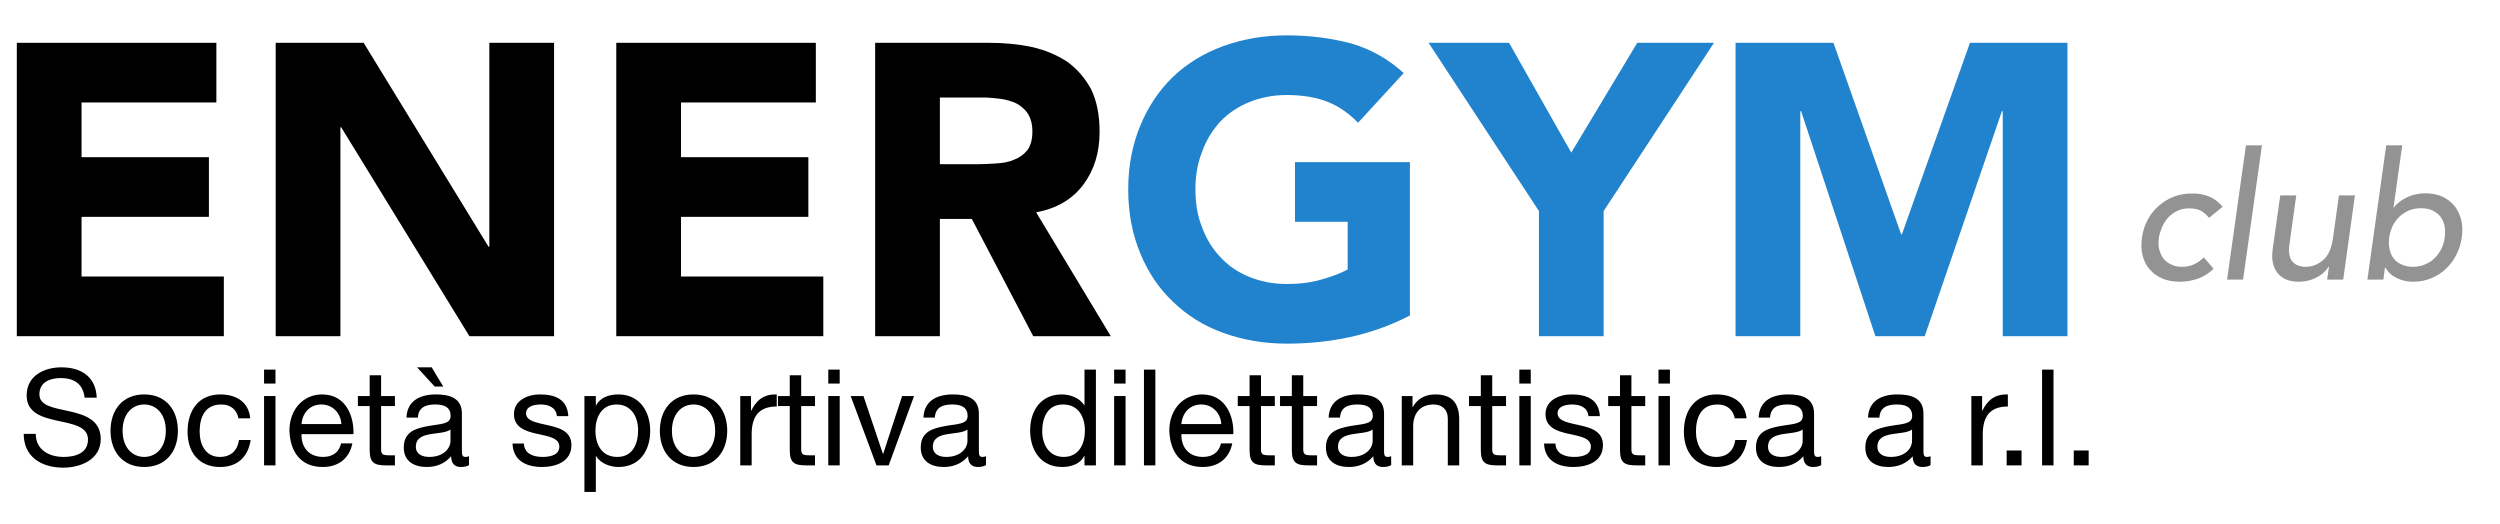 <?xml version="1.0" encoding="UTF-8" standalone="no"?> <svg xmlns="http://www.w3.org/2000/svg" xmlns:xlink="http://www.w3.org/1999/xlink" xmlns:serif="http://www.serif.com/" width="100%" height="100%" viewBox="0 0 205 43" version="1.1" xml:space="preserve" style="fill-rule:evenodd;clip-rule:evenodd;stroke-linejoin:round;stroke-miterlimit:2;"> <g id="Tavola-da-disegno3" serif:id="Tavola da disegno3" transform="matrix(1,0,0,0.71,-0.08,1.28)"> <rect x="0.08" y="-1.802" width="204.088" height="59.228" style="fill:none;"></rect> <clipPath id="_clip1"> <rect x="0.08" y="-1.802" width="204.088" height="59.228"></rect> </clipPath> <g clip-path="url(#_clip1)"> <g id="Tavola-da-disegno2" serif:id="Tavola da disegno2" transform="matrix(0.949,0,0,1.28,-41.669,-5.659)"> <rect x="44" y="4" width="215" height="33" style="fill:none;"></rect> <g transform="matrix(0.305,0,0,0.181,-125.443,3.991)"> <g id="Tavola-da-disegno1" serif:id="Tavola da disegno1"> <rect x="548" y="0" width="711" height="182" style="fill:none;"></rect> <g transform="matrix(1.535,0,0,4.973,-441.11,-256.485)"> <g transform="matrix(1.823,0,0,0.989,-68.209,-22.378)"> <g transform="matrix(42,0,0,42,392,107.752)"> <path d="M0.078,-0.708L0.559,-0.708L0.559,-0.564L0.234,-0.564L0.234,-0.432L0.541,-0.432L0.541,-0.288L0.234,-0.288L0.234,-0.144L0.577,-0.144L0.577,0L0.078,0L0.078,-0.708Z" style="fill-rule:nonzero;"></path> </g> <g transform="matrix(42,0,0,42,418.46,107.752)"> <path d="M0.072,-0.708L0.284,-0.708L0.585,-0.216L0.587,-0.216L0.587,-0.708L0.743,-0.708L0.743,0L0.539,0L0.23,-0.504L0.228,-0.504L0.228,0L0.072,0L0.072,-0.708Z" style="fill-rule:nonzero;"></path> </g> <g transform="matrix(42,0,0,42,452.69,107.752)"> <path d="M0.078,-0.708L0.559,-0.708L0.559,-0.564L0.234,-0.564L0.234,-0.432L0.541,-0.432L0.541,-0.288L0.234,-0.288L0.234,-0.144L0.577,-0.144L0.577,0L0.078,0L0.078,-0.708Z" style="fill-rule:nonzero;"></path> </g> <g transform="matrix(42,0,0,42,479.15,107.752)"> <path d="M0.072,-0.708L0.346,-0.708C0.382,-0.708 0.416,-0.705 0.449,-0.698C0.481,-0.691 0.509,-0.679 0.534,-0.663C0.558,-0.646 0.577,-0.624 0.592,-0.597C0.606,-0.569 0.613,-0.534 0.613,-0.493C0.613,-0.443 0.6,-0.401 0.574,-0.366C0.548,-0.331 0.51,-0.308 0.46,-0.299L0.64,0L0.453,0L0.305,-0.283L0.228,-0.283L0.228,0L0.072,0L0.072,-0.708ZM0.228,-0.415L0.32,-0.415C0.334,-0.415 0.349,-0.416 0.365,-0.417C0.38,-0.418 0.394,-0.42 0.407,-0.426C0.42,-0.431 0.43,-0.438 0.439,-0.449C0.447,-0.46 0.451,-0.475 0.451,-0.494C0.451,-0.512 0.447,-0.526 0.44,-0.537C0.433,-0.548 0.423,-0.556 0.412,-0.562C0.401,-0.567 0.388,-0.571 0.373,-0.573C0.358,-0.575 0.344,-0.576 0.33,-0.576L0.228,-0.576L0.228,-0.415Z" style="fill-rule:nonzero;"></path> </g> <g transform="matrix(42,0,0,42,506.366,107.752)"> <path d="M0.713,-0.05C0.667,-0.026 0.619,-0.009 0.569,0.002C0.519,0.013 0.468,0.018 0.416,0.018C0.361,0.018 0.31,0.009 0.263,-0.008C0.216,-0.025 0.176,-0.05 0.142,-0.083C0.108,-0.115 0.082,-0.154 0.063,-0.2C0.044,-0.246 0.034,-0.297 0.034,-0.354C0.034,-0.411 0.044,-0.462 0.063,-0.508C0.082,-0.554 0.108,-0.593 0.142,-0.626C0.176,-0.658 0.216,-0.683 0.263,-0.7C0.31,-0.717 0.361,-0.726 0.416,-0.726C0.473,-0.726 0.525,-0.719 0.573,-0.706C0.62,-0.692 0.662,-0.668 0.698,-0.635L0.588,-0.515C0.567,-0.537 0.543,-0.554 0.516,-0.565C0.489,-0.576 0.456,-0.582 0.416,-0.582C0.383,-0.582 0.353,-0.576 0.326,-0.565C0.299,-0.554 0.275,-0.538 0.256,-0.518C0.237,-0.497 0.222,-0.473 0.212,-0.445C0.201,-0.417 0.196,-0.387 0.196,-0.354C0.196,-0.321 0.201,-0.29 0.212,-0.263C0.222,-0.235 0.237,-0.211 0.256,-0.191C0.275,-0.17 0.299,-0.154 0.326,-0.143C0.353,-0.132 0.383,-0.126 0.416,-0.126C0.45,-0.126 0.479,-0.13 0.504,-0.138C0.529,-0.145 0.548,-0.153 0.563,-0.161L0.563,-0.276L0.436,-0.276L0.436,-0.42L0.713,-0.42L0.713,-0.05Z" style="fill:rgb(33,131,206);fill-rule:nonzero;"></path> </g> <g transform="matrix(42,0,0,42,539.042,107.752)"> <path d="M0.246,-0.302L-0.02,-0.708L0.174,-0.708L0.324,-0.443L0.483,-0.708L0.668,-0.708L0.402,-0.302L0.402,0L0.246,0L0.246,-0.302Z" style="fill:rgb(33,131,206);fill-rule:nonzero;"></path> </g> <g transform="matrix(42,0,0,42,566.258,107.752)"> <path d="M0.072,-0.708L0.308,-0.708L0.471,-0.246L0.473,-0.246L0.637,-0.708L0.872,-0.708L0.872,0L0.716,0L0.716,-0.543L0.714,-0.543L0.528,0L0.409,0L0.23,-0.543L0.228,-0.543L0.228,0L0.072,0L0.072,-0.708Z" style="fill:rgb(33,131,206);fill-rule:nonzero;"></path> </g> </g> <g transform="matrix(1.823,0,0,0.989,515.185,-6.336)"> <g transform="matrix(18,0,0,18,289,85.796)"> <path d="M0.455,-0.348C0.441,-0.365 0.426,-0.379 0.409,-0.388C0.392,-0.397 0.37,-0.401 0.345,-0.401C0.32,-0.401 0.298,-0.397 0.279,-0.388C0.259,-0.379 0.242,-0.366 0.227,-0.351C0.212,-0.335 0.201,-0.317 0.192,-0.297C0.183,-0.276 0.176,-0.255 0.173,-0.233C0.17,-0.211 0.17,-0.19 0.175,-0.171C0.18,-0.151 0.188,-0.134 0.199,-0.119C0.21,-0.104 0.225,-0.093 0.243,-0.085C0.26,-0.076 0.281,-0.072 0.304,-0.072C0.329,-0.072 0.352,-0.077 0.371,-0.086C0.39,-0.095 0.409,-0.108 0.426,-0.125L0.481,-0.061C0.454,-0.035 0.424,-0.016 0.392,-0.005C0.359,0.006 0.326,0.012 0.291,0.012C0.254,0.012 0.222,0.006 0.193,-0.006C0.164,-0.018 0.141,-0.035 0.122,-0.057C0.103,-0.078 0.09,-0.104 0.082,-0.135C0.074,-0.165 0.073,-0.198 0.078,-0.235C0.083,-0.272 0.093,-0.305 0.11,-0.336C0.126,-0.367 0.147,-0.393 0.172,-0.415C0.197,-0.437 0.225,-0.454 0.257,-0.467C0.289,-0.479 0.324,-0.485 0.361,-0.485C0.396,-0.485 0.428,-0.479 0.458,-0.467C0.487,-0.454 0.512,-0.435 0.532,-0.41L0.455,-0.348Z" style="fill:rgb(147,147,147);fill-rule:nonzero;"></path> </g> <g transform="matrix(18,0,0,18,297.676,85.796)"> <path d="M0.181,-0.756L0.271,-0.756L0.165,0L0.075,0L0.181,-0.756Z" style="fill:rgb(147,147,147);fill-rule:nonzero;"></path> </g> <g transform="matrix(18,0,0,18,301.996,85.796)"> <path d="M0.488,0L0.398,0L0.408,-0.073L0.406,-0.073C0.391,-0.048 0.368,-0.027 0.338,-0.012C0.308,0.004 0.275,0.012 0.238,0.012C0.215,0.012 0.193,0.009 0.174,0.002C0.154,-0.006 0.137,-0.016 0.124,-0.031C0.11,-0.046 0.1,-0.065 0.094,-0.088C0.088,-0.111 0.087,-0.138 0.091,-0.169L0.134,-0.474L0.224,-0.474L0.185,-0.194C0.182,-0.172 0.182,-0.153 0.186,-0.138C0.189,-0.122 0.195,-0.109 0.204,-0.1C0.213,-0.09 0.223,-0.083 0.236,-0.079C0.249,-0.074 0.262,-0.072 0.276,-0.072C0.313,-0.072 0.346,-0.085 0.375,-0.11C0.404,-0.134 0.422,-0.175 0.43,-0.23L0.464,-0.474L0.554,-0.474L0.488,0Z" style="fill:rgb(147,147,147);fill-rule:nonzero;"></path> </g> <g transform="matrix(18,0,0,18,312.004,85.796)"> <path d="M0.174,-0.756L0.264,-0.756L0.215,-0.406L0.217,-0.406C0.236,-0.431 0.262,-0.45 0.294,-0.465C0.326,-0.479 0.359,-0.486 0.393,-0.486C0.43,-0.486 0.462,-0.48 0.49,-0.467C0.517,-0.454 0.54,-0.437 0.558,-0.415C0.576,-0.392 0.588,-0.366 0.596,-0.336C0.603,-0.305 0.604,-0.272 0.599,-0.237C0.594,-0.202 0.583,-0.169 0.568,-0.139C0.553,-0.109 0.533,-0.083 0.509,-0.06C0.485,-0.037 0.457,-0.02 0.426,-0.007C0.394,0.006 0.36,0.012 0.323,0.012C0.291,0.012 0.261,0.005 0.233,-0.009C0.204,-0.023 0.183,-0.043 0.169,-0.068L0.167,-0.068L0.158,0L0.068,0L0.174,-0.756ZM0.324,-0.072C0.348,-0.072 0.37,-0.076 0.391,-0.085C0.411,-0.093 0.429,-0.104 0.444,-0.119C0.459,-0.133 0.472,-0.15 0.483,-0.171C0.493,-0.191 0.5,-0.213 0.503,-0.237C0.506,-0.261 0.506,-0.283 0.502,-0.304C0.497,-0.324 0.489,-0.341 0.478,-0.356C0.466,-0.37 0.451,-0.381 0.433,-0.39C0.415,-0.398 0.394,-0.402 0.37,-0.402C0.346,-0.402 0.324,-0.398 0.304,-0.39C0.283,-0.381 0.265,-0.37 0.25,-0.356C0.234,-0.341 0.221,-0.324 0.211,-0.304C0.201,-0.283 0.194,-0.261 0.191,-0.237C0.188,-0.213 0.188,-0.191 0.193,-0.171C0.197,-0.15 0.205,-0.133 0.216,-0.119C0.227,-0.104 0.242,-0.093 0.261,-0.085C0.279,-0.076 0.3,-0.072 0.324,-0.072Z" style="fill:rgb(147,147,147);fill-rule:nonzero;"></path> </g> </g> </g> </g> </g> </g> <g transform="matrix(0.697,0,0,0.981,0.536,11.35)"> <g transform="matrix(15.79,0,0,15.79,1.549,41.381)"> <path d="M0.581,-0.505C0.575,-0.662 0.464,-0.731 0.318,-0.731C0.188,-0.731 0.059,-0.667 0.059,-0.522C0.059,-0.391 0.174,-0.358 0.288,-0.333C0.402,-0.308 0.516,-0.291 0.516,-0.193C0.516,-0.09 0.421,-0.063 0.335,-0.063C0.227,-0.063 0.127,-0.115 0.127,-0.235L0.037,-0.235C0.037,-0.061 0.172,0.017 0.332,0.017C0.462,0.017 0.611,-0.044 0.611,-0.196C0.611,-0.336 0.497,-0.376 0.383,-0.402C0.268,-0.428 0.154,-0.441 0.154,-0.529C0.154,-0.622 0.234,-0.651 0.314,-0.651C0.412,-0.651 0.48,-0.607 0.491,-0.505L0.581,-0.505Z" style="fill-rule:nonzero;"></path> </g> <g transform="matrix(15.79,0,0,15.79,11.78,41.381)"> <path d="M0.036,-0.258C0.036,-0.107 0.123,0.012 0.287,0.012C0.451,0.012 0.538,-0.107 0.538,-0.258C0.538,-0.41 0.451,-0.529 0.287,-0.529C0.123,-0.529 0.036,-0.41 0.036,-0.258ZM0.126,-0.258C0.126,-0.384 0.198,-0.454 0.287,-0.454C0.376,-0.454 0.448,-0.384 0.448,-0.258C0.448,-0.133 0.376,-0.063 0.287,-0.063C0.198,-0.063 0.126,-0.133 0.126,-0.258Z" style="fill-rule:nonzero;"></path> </g> <g transform="matrix(15.79,0,0,15.79,20.844,41.381)"> <path d="M0.503,-0.351C0.491,-0.474 0.397,-0.529 0.28,-0.529C0.116,-0.529 0.036,-0.407 0.036,-0.252C0.036,-0.098 0.12,0.012 0.278,0.012C0.408,0.012 0.487,-0.063 0.506,-0.189L0.419,-0.189C0.408,-0.111 0.359,-0.063 0.277,-0.063C0.169,-0.063 0.126,-0.157 0.126,-0.252C0.126,-0.357 0.164,-0.454 0.287,-0.454C0.357,-0.454 0.402,-0.416 0.415,-0.351L0.503,-0.351Z" style="fill-rule:nonzero;"></path> </g> <g transform="matrix(15.79,0,0,15.79,29.323,41.381)"> <path d="M0.069,-0L0.154,-0L0.154,-0.517L0.069,-0.517L0.069,-0ZM0.154,-0.714L0.069,-0.714L0.069,-0.61L0.154,-0.61L0.154,-0.714Z" style="fill-rule:nonzero;"></path> </g> <g transform="matrix(15.79,0,0,15.79,32.828,41.381)"> <path d="M0.421,-0.164C0.406,-0.097 0.357,-0.063 0.287,-0.063C0.174,-0.063 0.123,-0.143 0.126,-0.233L0.513,-0.233C0.518,-0.358 0.462,-0.529 0.279,-0.529C0.138,-0.529 0.036,-0.415 0.036,-0.26C0.041,-0.102 0.119,0.012 0.284,0.012C0.4,0.012 0.482,-0.05 0.505,-0.164L0.421,-0.164ZM0.126,-0.308C0.132,-0.387 0.185,-0.454 0.274,-0.454C0.358,-0.454 0.419,-0.389 0.423,-0.308L0.126,-0.308Z" style="fill-rule:nonzero;"></path> </g> <g transform="matrix(15.79,0,0,15.79,41.307,41.381)"> <path d="M0.182,-0.672L0.097,-0.672L0.097,-0.517L0.009,-0.517L0.009,-0.442L0.097,-0.442L0.097,-0.113C0.097,-0.018 0.132,-0 0.22,-0L0.285,-0L0.285,-0.075L0.246,-0.075C0.193,-0.075 0.182,-0.082 0.182,-0.121L0.182,-0.442L0.285,-0.442L0.285,-0.517L0.182,-0.517L0.182,-0.672Z" style="fill-rule:nonzero;"></path> </g> <g transform="matrix(15.79,0,0,15.79,46.281,41.381)"> <path d="M0.384,-0.18C0.384,-0.133 0.338,-0.063 0.226,-0.063C0.174,-0.063 0.126,-0.083 0.126,-0.139C0.126,-0.202 0.174,-0.222 0.23,-0.232C0.287,-0.242 0.351,-0.243 0.384,-0.267L0.384,-0.18ZM0.522,-0.068C0.511,-0.064 0.503,-0.063 0.496,-0.063C0.469,-0.063 0.469,-0.081 0.469,-0.121L0.469,-0.387C0.469,-0.508 0.368,-0.529 0.275,-0.529C0.16,-0.529 0.061,-0.484 0.056,-0.356L0.141,-0.356C0.145,-0.432 0.198,-0.454 0.27,-0.454C0.324,-0.454 0.385,-0.442 0.385,-0.368C0.385,-0.304 0.305,-0.31 0.211,-0.292C0.123,-0.275 0.036,-0.25 0.036,-0.133C0.036,-0.03 0.113,0.012 0.207,0.012C0.279,0.012 0.342,-0.013 0.389,-0.068C0.389,-0.012 0.417,0.012 0.461,0.012C0.488,0.012 0.507,0.007 0.522,-0.002L0.522,-0.068ZM0.266,-0.588L0.33,-0.588L0.244,-0.731L0.135,-0.731L0.266,-0.588Z" style="fill-rule:nonzero;"></path> </g> <g transform="matrix(15.79,0,0,15.79,59.149,41.381)"> <path d="M0.031,-0.163C0.036,-0.035 0.134,0.012 0.25,0.012C0.355,0.012 0.47,-0.028 0.47,-0.151C0.47,-0.251 0.386,-0.279 0.301,-0.298C0.222,-0.317 0.132,-0.327 0.132,-0.388C0.132,-0.44 0.191,-0.454 0.242,-0.454C0.298,-0.454 0.356,-0.433 0.362,-0.367L0.447,-0.367C0.44,-0.493 0.349,-0.529 0.235,-0.529C0.145,-0.529 0.042,-0.486 0.042,-0.382C0.042,-0.283 0.127,-0.255 0.211,-0.236C0.296,-0.217 0.38,-0.206 0.38,-0.14C0.38,-0.075 0.308,-0.063 0.255,-0.063C0.185,-0.063 0.119,-0.087 0.116,-0.163L0.031,-0.163Z" style="fill-rule:nonzero;"></path> </g> <g transform="matrix(15.79,0,0,15.79,67.044,41.381)"> <path d="M0.467,-0.263C0.467,-0.162 0.428,-0.063 0.312,-0.063C0.195,-0.063 0.149,-0.157 0.149,-0.259C0.149,-0.356 0.193,-0.454 0.307,-0.454C0.417,-0.454 0.467,-0.36 0.467,-0.263ZM0.067,0.198L0.152,0.198L0.152,-0.069L0.154,-0.069C0.192,-0.008 0.268,0.012 0.321,0.012C0.479,0.012 0.557,-0.111 0.557,-0.257C0.557,-0.403 0.478,-0.529 0.319,-0.529C0.248,-0.529 0.182,-0.504 0.154,-0.447L0.152,-0.447L0.152,-0.517L0.067,-0.517L0.067,0.198Z" style="fill-rule:nonzero;"></path> </g> <g transform="matrix(15.79,0,0,15.79,76.407,41.381)"> <path d="M0.036,-0.258C0.036,-0.107 0.123,0.012 0.287,0.012C0.451,0.012 0.538,-0.107 0.538,-0.258C0.538,-0.41 0.451,-0.529 0.287,-0.529C0.123,-0.529 0.036,-0.41 0.036,-0.258ZM0.126,-0.258C0.126,-0.384 0.198,-0.454 0.287,-0.454C0.376,-0.454 0.448,-0.384 0.448,-0.258C0.448,-0.133 0.376,-0.063 0.287,-0.063C0.198,-0.063 0.126,-0.133 0.126,-0.258Z" style="fill-rule:nonzero;"></path> </g> <g transform="matrix(15.79,0,0,15.79,85.47,41.381)"> <path d="M0.061,-0L0.146,-0L0.146,-0.23C0.146,-0.361 0.196,-0.439 0.333,-0.439L0.333,-0.529C0.241,-0.532 0.184,-0.491 0.143,-0.408L0.141,-0.408L0.141,-0.517L0.061,-0.517L0.061,-0Z" style="fill-rule:nonzero;"></path> </g> <g transform="matrix(15.79,0,0,15.79,90.728,41.381)"> <path d="M0.182,-0.672L0.097,-0.672L0.097,-0.517L0.009,-0.517L0.009,-0.442L0.097,-0.442L0.097,-0.113C0.097,-0.018 0.132,-0 0.22,-0L0.285,-0L0.285,-0.075L0.246,-0.075C0.193,-0.075 0.182,-0.082 0.182,-0.121L0.182,-0.442L0.285,-0.442L0.285,-0.517L0.182,-0.517L0.182,-0.672Z" style="fill-rule:nonzero;"></path> </g> <g transform="matrix(15.79,0,0,15.79,95.702,41.381)"> <path d="M0.069,-0L0.154,-0L0.154,-0.517L0.069,-0.517L0.069,-0ZM0.154,-0.714L0.069,-0.714L0.069,-0.61L0.154,-0.61L0.154,-0.714Z" style="fill-rule:nonzero;"></path> </g> <g transform="matrix(15.79,0,0,15.79,99.207,41.381)"> <path d="M0.486,-0.517L0.397,-0.517L0.256,-0.086L0.254,-0.086L0.109,-0.517L0.014,-0.517L0.206,-0L0.297,-0L0.486,-0.517Z" style="fill-rule:nonzero;"></path> </g> <g transform="matrix(15.79,0,0,15.79,107.102,41.381)"> <path d="M0.384,-0.18C0.384,-0.133 0.338,-0.063 0.226,-0.063C0.174,-0.063 0.126,-0.083 0.126,-0.139C0.126,-0.202 0.174,-0.222 0.23,-0.232C0.287,-0.242 0.351,-0.243 0.384,-0.267L0.384,-0.18ZM0.522,-0.068C0.511,-0.064 0.503,-0.063 0.496,-0.063C0.469,-0.063 0.469,-0.081 0.469,-0.121L0.469,-0.387C0.469,-0.508 0.368,-0.529 0.275,-0.529C0.16,-0.529 0.061,-0.484 0.056,-0.356L0.141,-0.356C0.145,-0.432 0.198,-0.454 0.27,-0.454C0.324,-0.454 0.385,-0.442 0.385,-0.368C0.385,-0.304 0.305,-0.31 0.211,-0.292C0.123,-0.275 0.036,-0.25 0.036,-0.133C0.036,-0.03 0.113,0.012 0.207,0.012C0.279,0.012 0.342,-0.013 0.389,-0.068C0.389,-0.012 0.417,0.012 0.461,0.012C0.488,0.012 0.507,0.007 0.522,-0.002L0.522,-0.068Z" style="fill-rule:nonzero;"></path> </g> <g transform="matrix(15.79,0,0,15.79,119.97,41.381)"> <path d="M0.526,-0.714L0.441,-0.714L0.441,-0.448L0.439,-0.448C0.401,-0.509 0.325,-0.529 0.272,-0.529C0.114,-0.529 0.036,-0.406 0.036,-0.26C0.036,-0.114 0.115,0.012 0.274,0.012C0.345,0.012 0.411,-0.013 0.439,-0.07L0.441,-0.07L0.441,-0L0.526,-0L0.526,-0.714ZM0.126,-0.254C0.126,-0.355 0.165,-0.454 0.281,-0.454C0.398,-0.454 0.444,-0.36 0.444,-0.258C0.444,-0.161 0.4,-0.063 0.286,-0.063C0.176,-0.063 0.126,-0.157 0.126,-0.254Z" style="fill-rule:nonzero;"></path> </g> <g transform="matrix(15.79,0,0,15.79,129.333,41.381)"> <path d="M0.069,-0L0.154,-0L0.154,-0.517L0.069,-0.517L0.069,-0ZM0.154,-0.714L0.069,-0.714L0.069,-0.61L0.154,-0.61L0.154,-0.714Z" style="fill-rule:nonzero;"></path> </g> <g transform="matrix(15.79,0,0,15.79,132.839,41.381)"> <rect x="0.069" y="-0.714" width="0.085" height="0.714" style="fill-rule:nonzero;"></rect> </g> <g transform="matrix(15.79,0,0,15.79,136.344,41.381)"> <path d="M0.421,-0.164C0.406,-0.097 0.357,-0.063 0.287,-0.063C0.174,-0.063 0.123,-0.143 0.126,-0.233L0.513,-0.233C0.518,-0.358 0.462,-0.529 0.279,-0.529C0.138,-0.529 0.036,-0.415 0.036,-0.26C0.041,-0.102 0.119,0.012 0.284,0.012C0.4,0.012 0.482,-0.05 0.505,-0.164L0.421,-0.164ZM0.126,-0.308C0.132,-0.387 0.185,-0.454 0.274,-0.454C0.358,-0.454 0.419,-0.389 0.423,-0.308L0.126,-0.308Z" style="fill-rule:nonzero;"></path> </g> <g transform="matrix(15.79,0,0,15.79,144.823,41.381)"> <path d="M0.182,-0.672L0.097,-0.672L0.097,-0.517L0.009,-0.517L0.009,-0.442L0.097,-0.442L0.097,-0.113C0.097,-0.018 0.132,-0 0.22,-0L0.285,-0L0.285,-0.075L0.246,-0.075C0.193,-0.075 0.182,-0.082 0.182,-0.121L0.182,-0.442L0.285,-0.442L0.285,-0.517L0.182,-0.517L0.182,-0.672Z" style="fill-rule:nonzero;"></path> </g> <g transform="matrix(15.79,0,0,15.79,149.796,41.381)"> <path d="M0.182,-0.672L0.097,-0.672L0.097,-0.517L0.009,-0.517L0.009,-0.442L0.097,-0.442L0.097,-0.113C0.097,-0.018 0.132,-0 0.22,-0L0.285,-0L0.285,-0.075L0.246,-0.075C0.193,-0.075 0.182,-0.082 0.182,-0.121L0.182,-0.442L0.285,-0.442L0.285,-0.517L0.182,-0.517L0.182,-0.672Z" style="fill-rule:nonzero;"></path> </g> <g transform="matrix(15.79,0,0,15.79,154.77,41.381)"> <path d="M0.384,-0.18C0.384,-0.133 0.338,-0.063 0.226,-0.063C0.174,-0.063 0.126,-0.083 0.126,-0.139C0.126,-0.202 0.174,-0.222 0.23,-0.232C0.287,-0.242 0.351,-0.243 0.384,-0.267L0.384,-0.18ZM0.522,-0.068C0.511,-0.064 0.503,-0.063 0.496,-0.063C0.469,-0.063 0.469,-0.081 0.469,-0.121L0.469,-0.387C0.469,-0.508 0.368,-0.529 0.275,-0.529C0.16,-0.529 0.061,-0.484 0.056,-0.356L0.141,-0.356C0.145,-0.432 0.198,-0.454 0.27,-0.454C0.324,-0.454 0.385,-0.442 0.385,-0.368C0.385,-0.304 0.305,-0.31 0.211,-0.292C0.123,-0.275 0.036,-0.25 0.036,-0.133C0.036,-0.03 0.113,0.012 0.207,0.012C0.279,0.012 0.342,-0.013 0.389,-0.068C0.389,-0.012 0.417,0.012 0.461,0.012C0.488,0.012 0.507,0.007 0.522,-0.002L0.522,-0.068Z" style="fill-rule:nonzero;"></path> </g> <g transform="matrix(15.79,0,0,15.79,163.249,41.381)"> <path d="M0.064,-0L0.149,-0L0.149,-0.292C0.149,-0.385 0.199,-0.454 0.302,-0.454C0.367,-0.454 0.407,-0.413 0.407,-0.35L0.407,-0L0.492,-0L0.492,-0.34C0.492,-0.451 0.45,-0.529 0.314,-0.529C0.24,-0.529 0.182,-0.499 0.146,-0.435L0.144,-0.435L0.144,-0.517L0.064,-0.517L0.064,-0Z" style="fill-rule:nonzero;"></path> </g> <g transform="matrix(15.79,0,0,15.79,172.028,41.381)"> <path d="M0.182,-0.672L0.097,-0.672L0.097,-0.517L0.009,-0.517L0.009,-0.442L0.097,-0.442L0.097,-0.113C0.097,-0.018 0.132,-0 0.22,-0L0.285,-0L0.285,-0.075L0.246,-0.075C0.193,-0.075 0.182,-0.082 0.182,-0.121L0.182,-0.442L0.285,-0.442L0.285,-0.517L0.182,-0.517L0.182,-0.672Z" style="fill-rule:nonzero;"></path> </g> <g transform="matrix(15.79,0,0,15.79,177.002,41.381)"> <path d="M0.069,-0L0.154,-0L0.154,-0.517L0.069,-0.517L0.069,-0ZM0.154,-0.714L0.069,-0.714L0.069,-0.61L0.154,-0.61L0.154,-0.714Z" style="fill-rule:nonzero;"></path> </g> <g transform="matrix(15.79,0,0,15.79,180.507,41.381)"> <path d="M0.031,-0.163C0.036,-0.035 0.134,0.012 0.25,0.012C0.355,0.012 0.47,-0.028 0.47,-0.151C0.47,-0.251 0.386,-0.279 0.301,-0.298C0.222,-0.317 0.132,-0.327 0.132,-0.388C0.132,-0.44 0.191,-0.454 0.242,-0.454C0.298,-0.454 0.356,-0.433 0.362,-0.367L0.447,-0.367C0.44,-0.493 0.349,-0.529 0.235,-0.529C0.145,-0.529 0.042,-0.486 0.042,-0.382C0.042,-0.283 0.127,-0.255 0.211,-0.236C0.296,-0.217 0.38,-0.206 0.38,-0.14C0.38,-0.075 0.308,-0.063 0.255,-0.063C0.185,-0.063 0.119,-0.087 0.116,-0.163L0.031,-0.163Z" style="fill-rule:nonzero;"></path> </g> <g transform="matrix(15.79,0,0,15.79,188.402,41.381)"> <path d="M0.182,-0.672L0.097,-0.672L0.097,-0.517L0.009,-0.517L0.009,-0.442L0.097,-0.442L0.097,-0.113C0.097,-0.018 0.132,-0 0.22,-0L0.285,-0L0.285,-0.075L0.246,-0.075C0.193,-0.075 0.182,-0.082 0.182,-0.121L0.182,-0.442L0.285,-0.442L0.285,-0.517L0.182,-0.517L0.182,-0.672Z" style="fill-rule:nonzero;"></path> </g> <g transform="matrix(15.79,0,0,15.79,193.375,41.381)"> <path d="M0.069,-0L0.154,-0L0.154,-0.517L0.069,-0.517L0.069,-0ZM0.154,-0.714L0.069,-0.714L0.069,-0.61L0.154,-0.61L0.154,-0.714Z" style="fill-rule:nonzero;"></path> </g> <g transform="matrix(15.79,0,0,15.79,196.881,41.381)"> <path d="M0.503,-0.351C0.491,-0.474 0.397,-0.529 0.28,-0.529C0.116,-0.529 0.036,-0.407 0.036,-0.252C0.036,-0.098 0.12,0.012 0.278,0.012C0.408,0.012 0.487,-0.063 0.506,-0.189L0.419,-0.189C0.408,-0.111 0.359,-0.063 0.277,-0.063C0.169,-0.063 0.126,-0.157 0.126,-0.252C0.126,-0.357 0.164,-0.454 0.287,-0.454C0.357,-0.454 0.402,-0.416 0.415,-0.351L0.503,-0.351Z" style="fill-rule:nonzero;"></path> </g> <g transform="matrix(15.79,0,0,15.79,205.36,41.381)"> <path d="M0.384,-0.18C0.384,-0.133 0.338,-0.063 0.226,-0.063C0.174,-0.063 0.126,-0.083 0.126,-0.139C0.126,-0.202 0.174,-0.222 0.23,-0.232C0.287,-0.242 0.351,-0.243 0.384,-0.267L0.384,-0.18ZM0.522,-0.068C0.511,-0.064 0.503,-0.063 0.496,-0.063C0.469,-0.063 0.469,-0.081 0.469,-0.121L0.469,-0.387C0.469,-0.508 0.368,-0.529 0.275,-0.529C0.16,-0.529 0.061,-0.484 0.056,-0.356L0.141,-0.356C0.145,-0.432 0.198,-0.454 0.27,-0.454C0.324,-0.454 0.385,-0.442 0.385,-0.368C0.385,-0.304 0.305,-0.31 0.211,-0.292C0.123,-0.275 0.036,-0.25 0.036,-0.133C0.036,-0.03 0.113,0.012 0.207,0.012C0.279,0.012 0.342,-0.013 0.389,-0.068C0.389,-0.012 0.417,0.012 0.461,0.012C0.488,0.012 0.507,0.007 0.522,-0.002L0.522,-0.068Z" style="fill-rule:nonzero;"></path> </g> <g transform="matrix(15.79,0,0,15.79,218.228,41.381)"> <path d="M0.384,-0.18C0.384,-0.133 0.338,-0.063 0.226,-0.063C0.174,-0.063 0.126,-0.083 0.126,-0.139C0.126,-0.202 0.174,-0.222 0.23,-0.232C0.287,-0.242 0.351,-0.243 0.384,-0.267L0.384,-0.18ZM0.522,-0.068C0.511,-0.064 0.503,-0.063 0.496,-0.063C0.469,-0.063 0.469,-0.081 0.469,-0.121L0.469,-0.387C0.469,-0.508 0.368,-0.529 0.275,-0.529C0.16,-0.529 0.061,-0.484 0.056,-0.356L0.141,-0.356C0.145,-0.432 0.198,-0.454 0.27,-0.454C0.324,-0.454 0.385,-0.442 0.385,-0.368C0.385,-0.304 0.305,-0.31 0.211,-0.292C0.123,-0.275 0.036,-0.25 0.036,-0.133C0.036,-0.03 0.113,0.012 0.207,0.012C0.279,0.012 0.342,-0.013 0.389,-0.068C0.389,-0.012 0.417,0.012 0.461,0.012C0.488,0.012 0.507,0.007 0.522,-0.002L0.522,-0.068Z" style="fill-rule:nonzero;"></path> </g> <g transform="matrix(15.79,0,0,15.79,230.307,41.381)"> <path d="M0.061,-0L0.146,-0L0.146,-0.23C0.146,-0.361 0.196,-0.439 0.333,-0.439L0.333,-0.529C0.241,-0.532 0.184,-0.491 0.143,-0.408L0.141,-0.408L0.141,-0.517L0.061,-0.517L0.061,-0Z" style="fill-rule:nonzero;"></path> </g> <g transform="matrix(15.79,0,0,15.79,234.112,41.381)"> <rect x="0.083" y="-0.111" width="0.111" height="0.111" style="fill-rule:nonzero;"></rect> </g> <g transform="matrix(15.79,0,0,15.79,238.502,41.381)"> <rect x="0.069" y="-0.714" width="0.085" height="0.714" style="fill-rule:nonzero;"></rect> </g> <g transform="matrix(15.79,0,0,15.79,242.007,41.381)"> <rect x="0.083" y="-0.111" width="0.111" height="0.111" style="fill-rule:nonzero;"></rect> </g> </g> </g> </g> </svg> 